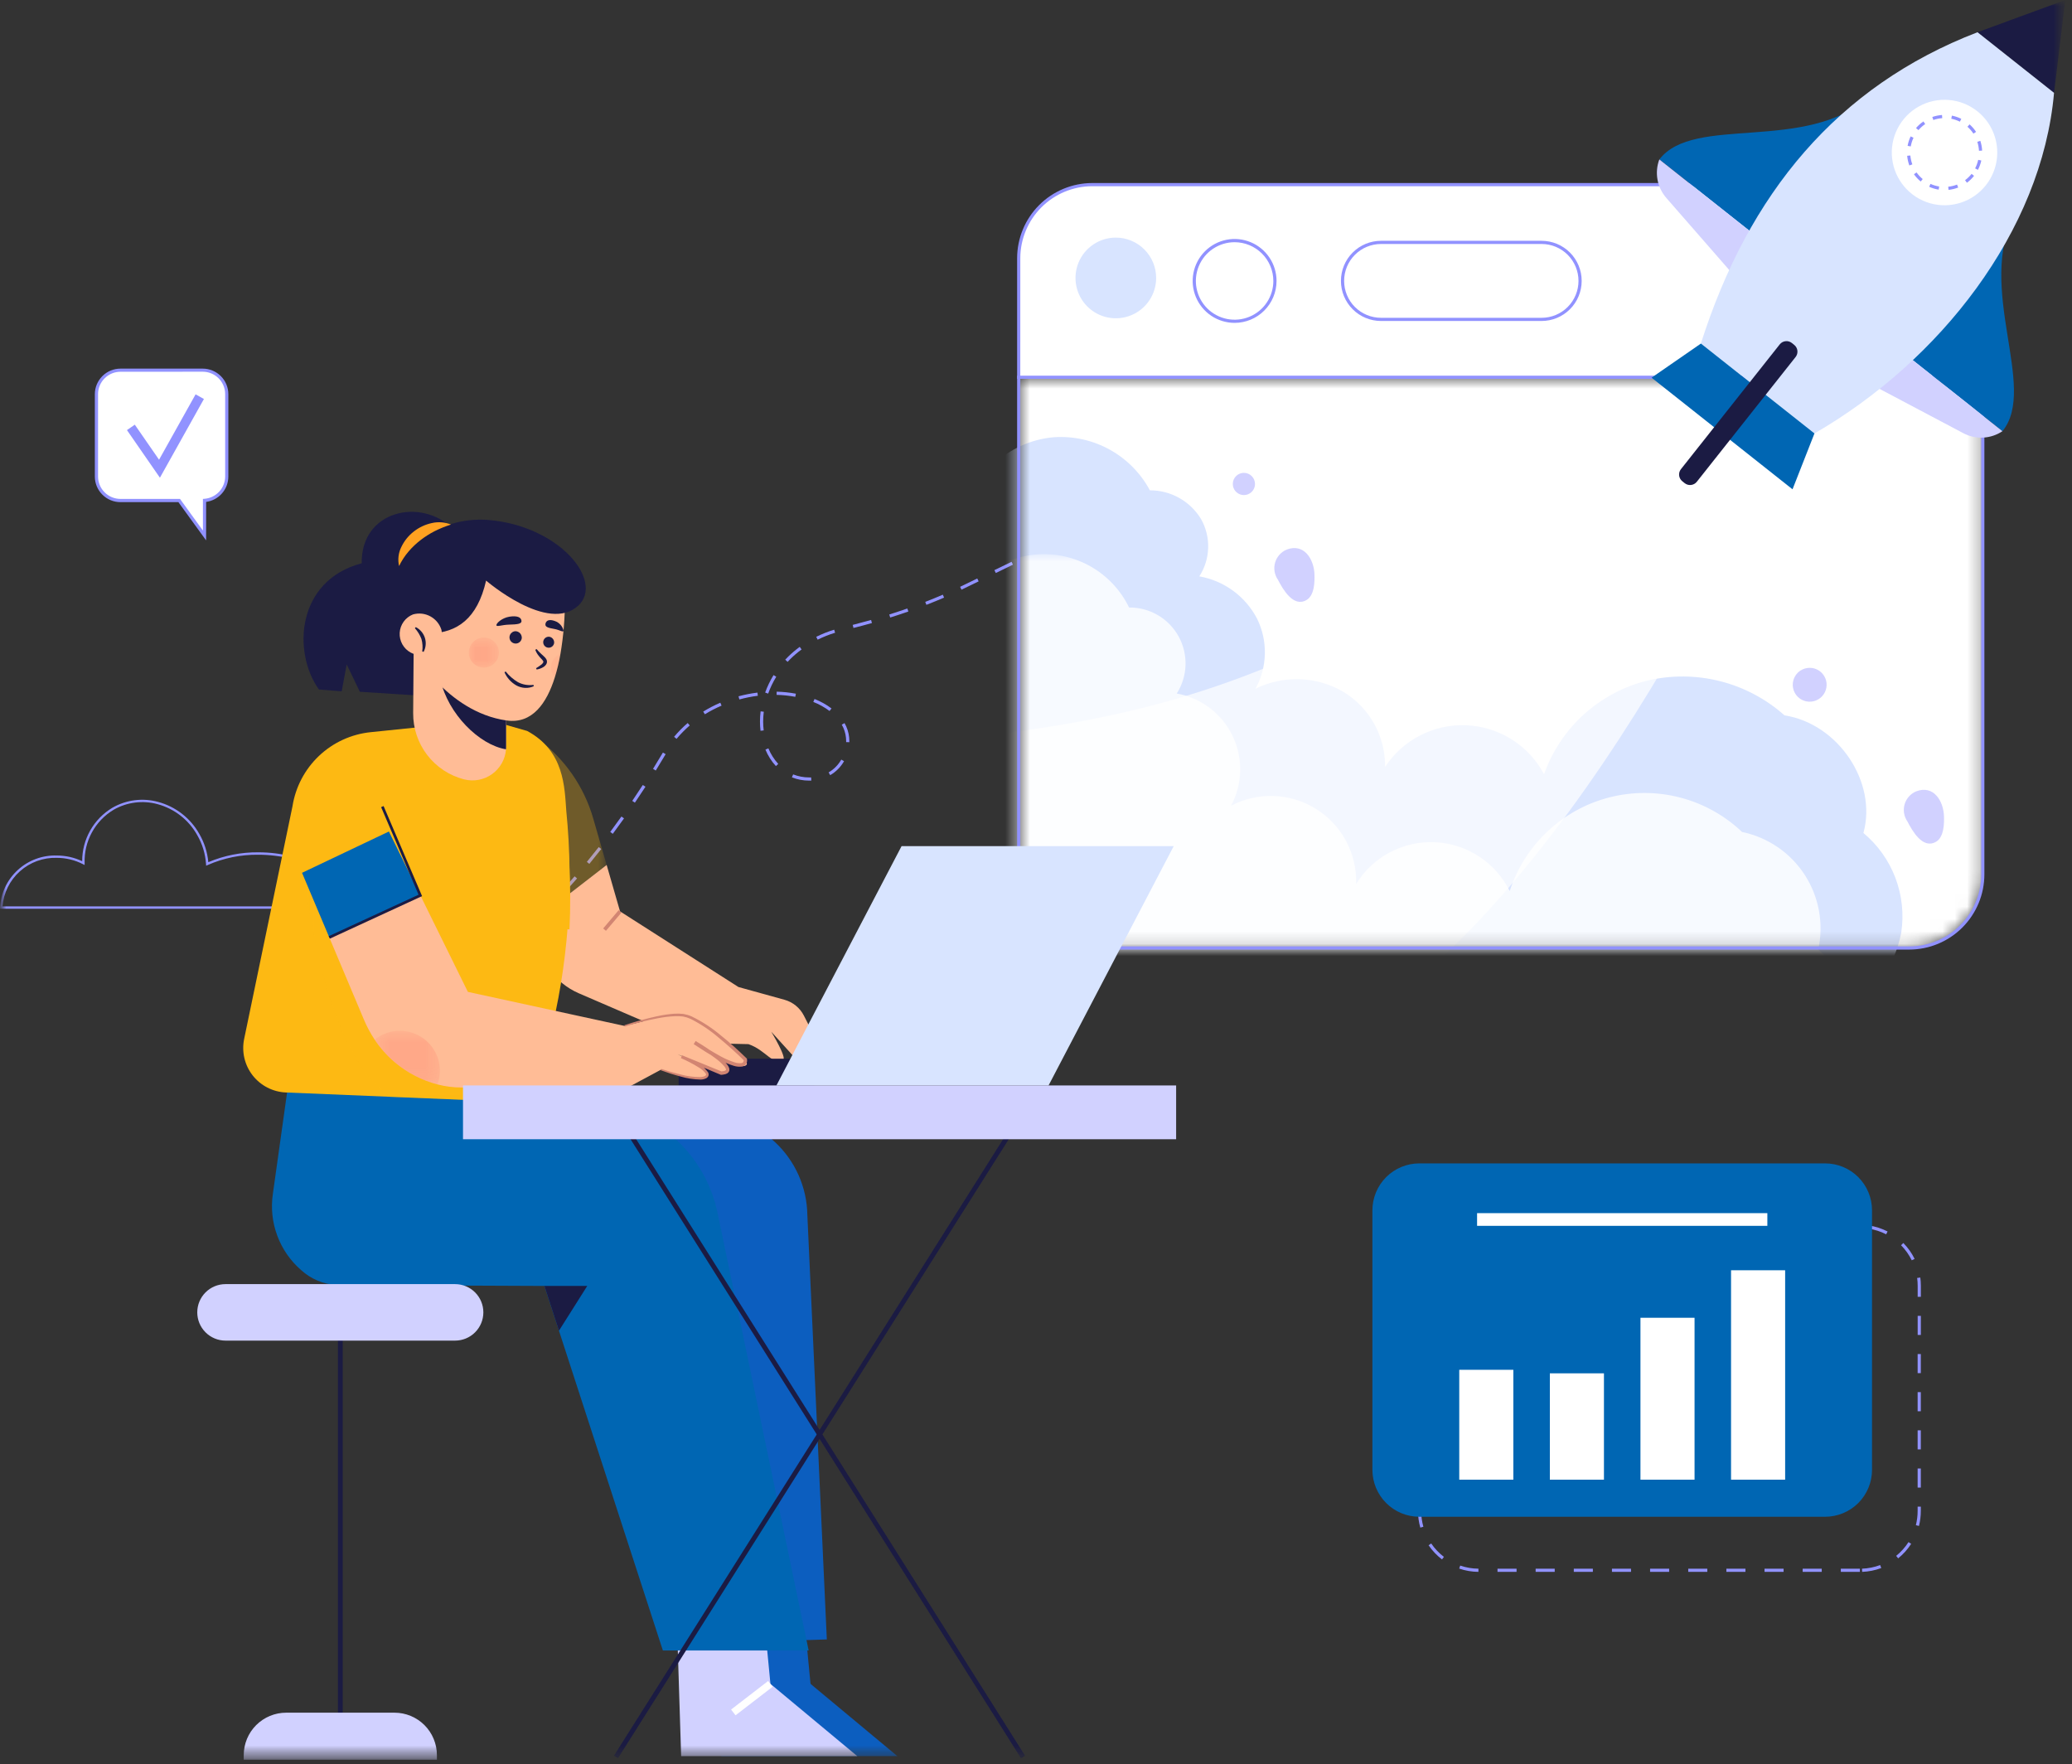 <svg width="168" height="143" viewBox="0 0 168 143" fill="none" xmlns="http://www.w3.org/2000/svg">
<rect x="0" y="0" width="168" height="143" fill="#333333" stroke="none"/>
<g clip-path="url(#clip0_1086_617)">
<mask id="mask0_1086_617" style="mask-type:luminance" maskUnits="userSpaceOnUse" x="0" y="0" width="168" height="143">
<path d="M167.456 0H0V142.663H167.456V0Z" fill="white"/>
</mask>
<g mask="url(#mask0_1086_617)">
<mask id="mask1_1086_617" style="mask-type:luminance" maskUnits="userSpaceOnUse" x="0" y="0" width="168" height="143">
<path d="M167.455 0H0V142.663H167.455V0Z" fill="white"/>
</mask>
<g mask="url(#mask1_1086_617)">
<path d="M41.376 76.751L41.198 76.565L42.317 75.498L42.495 75.684L41.376 76.751ZM43.61 74.61L43.429 74.426C43.792 74.068 44.157 73.699 44.513 73.326L44.699 73.505C44.342 73.877 43.975 74.248 43.61 74.605M45.757 72.37L45.566 72.196C45.908 71.821 46.252 71.432 46.589 71.041L46.789 71.21C46.45 71.602 46.104 71.992 45.761 72.369M47.783 70.033L47.583 69.869C47.905 69.477 48.229 69.069 48.547 68.669L48.747 68.828C48.428 69.237 48.102 69.644 47.779 70.038M49.686 67.596L49.479 67.442C49.779 67.036 50.087 66.615 50.386 66.194L50.596 66.343C50.296 66.767 49.989 67.188 49.685 67.596M51.479 65.07L51.265 64.925C51.554 64.499 51.838 64.07 52.118 63.638L52.334 63.778C52.054 64.211 51.768 64.641 51.478 65.069M65.598 63.282C65.123 63.282 64.651 63.192 64.209 63.017L64.309 62.778C64.721 62.94 65.16 63.024 65.602 63.024C65.666 63.018 65.713 63.024 65.769 63.024L65.782 63.281C65.722 63.281 65.651 63.281 65.602 63.281M67.313 62.84L67.184 62.617C67.613 62.368 67.968 62.01 68.212 61.579L68.436 61.707C68.169 62.177 67.781 62.568 67.313 62.84ZM53.169 62.463L52.95 62.327C53.222 61.889 53.488 61.45 53.75 61.007L53.971 61.139C53.705 61.583 53.438 62.024 53.171 62.463M62.911 62.104C62.552 61.712 62.265 61.259 62.063 60.767L62.301 60.667C62.492 61.131 62.763 61.558 63.101 61.928L62.911 62.104ZM68.866 60.166L68.608 60.161V60.092C68.61 59.715 68.532 59.342 68.38 58.998C68.342 58.912 68.299 58.828 68.252 58.747L68.476 58.62C68.526 58.709 68.573 58.799 68.615 58.892C68.782 59.27 68.867 59.679 68.865 60.092L68.866 60.166ZM54.856 59.896L54.656 59.73C54.992 59.329 55.36 58.956 55.756 58.614L55.925 58.809C55.541 59.142 55.183 59.505 54.856 59.895M61.664 59.24C61.635 58.992 61.62 58.743 61.62 58.494C61.62 58.217 61.638 57.94 61.672 57.666L61.928 57.698C61.895 57.963 61.877 58.23 61.877 58.498C61.877 58.737 61.892 58.975 61.92 59.213L61.664 59.24ZM57.154 57.907L57.018 57.688C57.462 57.413 57.926 57.172 58.406 56.966L58.506 57.203C58.038 57.403 57.586 57.636 57.152 57.903M67.261 57.637C66.857 57.335 66.414 57.088 65.944 56.904L66.044 56.665C66.535 56.858 66.999 57.116 67.421 57.432L67.261 57.637ZM59.948 56.696L59.88 56.447C60.384 56.311 60.897 56.211 61.414 56.147L61.446 56.403C60.94 56.467 60.439 56.568 59.946 56.703M64.483 56.489C63.983 56.395 63.477 56.342 62.968 56.33L62.974 56.072C63.497 56.084 64.018 56.139 64.531 56.236L64.483 56.489ZM62.283 56.229L62.04 56.142C62.218 55.648 62.446 55.174 62.72 54.727L62.94 54.862C62.675 55.294 62.455 55.753 62.282 56.23M63.857 53.653L63.668 53.478C63.744 53.397 63.821 53.318 63.899 53.24C64.194 52.95 64.509 52.683 64.842 52.44L64.994 52.648C64.671 52.884 64.365 53.144 64.08 53.426C64.004 53.501 63.93 53.578 63.857 53.656M66.296 51.856L66.181 51.625C66.65 51.393 67.136 51.2 67.636 51.047L67.711 51.293C67.225 51.442 66.752 51.63 66.296 51.856ZM69.202 50.909L69.138 50.659C69.638 50.53 70.143 50.395 70.628 50.259L70.698 50.507C70.211 50.645 69.708 50.781 69.198 50.907M72.179 50.06L72.102 49.814C72.602 49.658 73.092 49.494 73.566 49.329L73.651 49.572C73.174 49.739 72.679 49.903 72.179 50.06ZM75.113 49.033L75.02 48.793C75.503 48.606 75.982 48.409 76.446 48.209L76.546 48.446C76.079 48.646 75.596 48.846 75.111 49.033M77.959 47.803L77.847 47.571L79.237 46.896L79.35 47.128L77.959 47.803ZM80.741 46.451L80.628 46.219L82.019 45.543L82.132 45.775L80.741 46.451ZM83.522 45.099L83.409 44.867L84.8 44.191L84.913 44.423L83.522 45.099ZM86.303 43.747L86.19 43.515L87.581 42.839L87.694 43.071L86.303 43.747ZM89.084 42.395L88.971 42.163L90.362 41.487L90.475 41.719L89.084 42.395Z" fill="#9192FF"/>
<path d="M27.948 73.671H0V73.571C0.065 72.407 0.583 71.314 1.442 70.527C2.302 69.739 3.435 69.318 4.6 69.354C5.313 69.353 6.017 69.51 6.663 69.813C6.661 68.941 6.886 68.083 7.315 67.324C7.744 66.565 8.363 65.931 9.111 65.483C9.67 65.161 10.286 64.954 10.926 64.873C11.565 64.793 12.214 64.84 12.835 65.012C13.533 65.201 14.187 65.527 14.758 65.972C15.329 66.416 15.806 66.97 16.16 67.601C16.567 68.303 16.816 69.086 16.891 69.894C18.172 69.353 19.551 69.081 20.942 69.094C24.814 69.094 27.964 71.045 27.964 73.443C27.965 73.49 27.963 73.536 27.958 73.583L27.948 73.671ZM0.2 73.478H27.77V73.446C27.77 71.154 24.707 69.29 20.942 69.29C19.532 69.273 18.134 69.557 16.842 70.124L16.715 70.182L16.706 70.042C16.65 69.215 16.405 68.411 15.989 67.694C15.648 67.086 15.19 66.552 14.64 66.122C14.091 65.693 13.461 65.377 12.789 65.194C12.193 65.028 11.569 64.983 10.955 65.061C10.341 65.138 9.749 65.337 9.212 65.646C8.471 66.091 7.863 66.725 7.449 67.484C7.036 68.243 6.833 69.099 6.861 69.963V70.124L6.717 70.05C6.062 69.716 5.337 69.542 4.601 69.543C3.503 69.51 2.434 69.899 1.615 70.632C0.796 71.364 0.289 72.383 0.2 73.478Z" fill="#9192FF"/>
</g>
<mask id="mask2_1086_617" style="mask-type:luminance" maskUnits="userSpaceOnUse" x="82" y="30" width="79" height="47">
<path d="M82.598 30.583V70.883C82.598 72.465 83.226 73.982 84.344 75.1C85.463 76.219 86.98 76.847 88.562 76.847H154.804C156.385 76.847 157.902 76.219 159.021 75.1C160.139 73.982 160.768 72.465 160.768 70.883V30.583H82.598Z" fill="white"/>
</mask>
<g mask="url(#mask2_1086_617)">
<path d="M82.598 70.887C82.598 72.469 83.226 73.986 84.344 75.104C85.463 76.223 86.98 76.851 88.562 76.851H154.804C156.385 76.851 157.902 76.223 159.021 75.104C160.139 73.986 160.768 72.469 160.768 70.887V30.587H82.598V70.887Z" fill="white"/>
<path d="M78.507 40.86C79.016 39.378 79.945 38.077 81.182 37.115C82.418 36.153 83.908 35.572 85.47 35.443C87.041 35.34 88.608 35.691 89.985 36.454C91.362 37.218 92.49 38.362 93.234 39.749C94.069 39.746 94.891 39.96 95.618 40.37C96.346 40.779 96.956 41.371 97.387 42.086C97.787 42.799 97.985 43.608 97.959 44.425C97.934 45.242 97.686 46.037 97.242 46.724C98.234 46.898 99.172 47.299 99.984 47.894C100.797 48.489 101.461 49.264 101.926 50.157C102.362 51.043 102.578 52.022 102.556 53.009C102.534 53.997 102.275 54.965 101.8 55.831C102.917 55.281 104.154 55.016 105.399 55.061C106.644 55.106 107.858 55.459 108.933 56.089C109.975 56.722 110.834 57.617 111.425 58.684C112.017 59.751 112.319 60.953 112.304 62.173C113.018 61.084 114.003 60.2 115.163 59.608C116.322 59.016 117.616 58.735 118.916 58.795C120.217 58.854 121.479 59.251 122.58 59.946C123.681 60.641 124.582 61.611 125.194 62.76C125.854 60.901 126.964 59.235 128.425 57.911C129.887 56.587 131.654 55.646 133.569 55.173C135.512 54.715 137.537 54.731 139.473 55.222C141.408 55.713 143.197 56.662 144.688 57.991C149.048 58.673 152.226 63.407 151.088 67.528C152.25 68.496 153.143 69.748 153.68 71.162C154.217 72.576 154.381 74.105 154.155 75.601C153.877 77.098 153.223 78.5 152.256 79.675C151.288 80.851 150.038 81.762 148.623 82.323L73.606 82.274L67.215 53.655L78.507 40.86Z" fill="#D8E4FF"/>
<g opacity="0.8">
<mask id="mask3_1086_617" style="mask-type:luminance" maskUnits="userSpaceOnUse" x="66" y="44" width="85" height="48">
<path d="M150.486 44.922H66.397V91.785H150.486V44.922Z" fill="white"/>
</mask>
<g mask="url(#mask3_1086_617)">
<path d="M77.317 50.37C77.762 48.894 78.644 47.586 79.844 46.619C81.046 45.651 82.511 45.069 84.048 44.947C85.586 44.826 87.124 45.172 88.462 45.939C89.8 46.706 90.875 47.86 91.546 49.248C92.363 49.24 93.167 49.452 93.873 49.863C94.579 50.274 95.161 50.868 95.557 51.582C95.953 52.296 96.149 53.104 96.124 53.921C96.098 54.737 95.853 55.532 95.413 56.22C96.385 56.393 97.301 56.794 98.087 57.39C98.873 57.985 99.507 58.759 99.936 59.647C100.366 60.535 100.578 61.512 100.557 62.498C100.536 63.484 100.281 64.451 99.814 65.32C100.884 64.756 102.084 64.482 103.293 64.527C104.502 64.571 105.679 64.932 106.705 65.573C107.732 66.213 108.572 67.112 109.143 68.179C109.714 69.246 109.994 70.445 109.958 71.654C110.625 70.571 111.57 69.687 112.695 69.093C113.82 68.499 115.083 68.216 116.354 68.275C117.625 68.334 118.856 68.732 119.921 69.427C120.986 70.123 121.846 71.091 122.411 72.231C123.008 70.384 124.064 68.718 125.481 67.39C126.897 66.062 128.627 65.115 130.508 64.637C132.39 64.159 134.362 64.166 136.24 64.657C138.119 65.148 139.842 66.108 141.249 67.446C142.283 67.66 143.265 68.077 144.137 68.674C145.01 69.27 145.755 70.034 146.329 70.921C146.904 71.808 147.297 72.8 147.485 73.84C147.673 74.879 147.653 75.946 147.425 76.978C148.569 77.957 149.443 79.213 149.961 80.627C150.479 82.041 150.625 83.564 150.385 85.05C150.144 86.536 149.526 87.936 148.589 89.114C147.651 90.292 146.427 91.21 145.033 91.778L72.555 91.789L66.397 63.17L77.317 50.37Z" fill="white"/>
</g>
</g>
<g opacity="0.7">
<mask id="mask4_1086_617" style="mask-type:luminance" maskUnits="userSpaceOnUse" x="77" y="31" width="66" height="57">
<path d="M142.91 31.873H77.144V87.341H142.91V31.873Z" fill="white"/>
</mask>
<g mask="url(#mask4_1086_617)">
<path d="M134.937 31.873C113.225 52.291 97.829 57.796 78.437 59.765L77.148 80.383L97.508 87.342C115.291 86.827 132.366 61.083 142.913 38.998L134.937 31.873Z" fill="white"/>
</g>
</g>
<path d="M137.995 32.139C134.465 36.315 129.141 40.31 122.862 45.705L131.429 42.213C130.377 44.014 129.23 45.757 127.991 47.435C130.219 46.378 132.303 45.041 134.191 43.455C134.191 44.939 132.403 47.42 131.624 48.776C136.194 44.865 140.351 40.09 141.694 35.896L137.995 32.139Z" fill="white"/>
<g opacity="0.4">
<mask id="mask5_1086_617" style="mask-type:luminance" maskUnits="userSpaceOnUse" x="130" y="32" width="12" height="12">
<path d="M141.104 32.35H130.09V43.298H141.104V32.35Z" fill="white"/>
</mask>
<g mask="url(#mask5_1086_617)">
<path d="M138.997 32.349C136.909 35.117 133.784 37.785 130.09 41.379L135.09 39.007C134.463 40.157 133.552 41.766 133.044 42.458C134.366 41.73 135.588 40.833 136.68 39.791C136.664 40.761 135.603 42.403 135.138 43.298C137.826 40.693 140.283 37.527 141.104 34.77L138.997 32.349Z" fill="white"/>
</g>
</g>
<path d="M106.576 46.535C106.604 47.181 106.576 48.27 105.931 48.643C104.854 49.266 104.008 47.753 103.613 46.992C103.474 46.792 103.382 46.563 103.343 46.322C103.304 46.082 103.32 45.836 103.388 45.602C103.457 45.368 103.577 45.152 103.739 44.971C103.902 44.789 104.103 44.646 104.328 44.552C105.736 44.017 106.528 45.33 106.577 46.534" fill="#D1D1FF"/>
<path d="M157.618 66.133C157.646 66.778 157.618 67.868 156.972 68.241C155.895 68.864 155.049 67.351 154.654 66.59C154.515 66.389 154.423 66.16 154.384 65.92C154.345 65.679 154.361 65.433 154.429 65.199C154.498 64.965 154.618 64.75 154.78 64.568C154.943 64.387 155.144 64.244 155.369 64.15C156.777 63.615 157.569 64.929 157.618 66.133Z" fill="#D1D1FF"/>
<path d="M101.757 39.233C101.757 39.411 101.704 39.585 101.605 39.733C101.506 39.881 101.366 39.996 101.201 40.065C101.037 40.133 100.856 40.15 100.681 40.116C100.507 40.081 100.347 39.995 100.221 39.869C100.095 39.743 100.009 39.583 99.974 39.409C99.94 39.234 99.957 39.053 100.026 38.889C100.094 38.724 100.209 38.584 100.357 38.485C100.505 38.386 100.679 38.333 100.857 38.333C101.096 38.333 101.325 38.428 101.493 38.597C101.662 38.765 101.757 38.994 101.757 39.233Z" fill="#D1D1FF"/>
<path d="M148.104 55.512C148.104 55.783 148.023 56.049 147.872 56.274C147.721 56.5 147.507 56.676 147.256 56.78C147.005 56.884 146.729 56.911 146.463 56.858C146.197 56.806 145.952 56.675 145.76 56.483C145.568 56.291 145.437 56.046 145.384 55.78C145.331 55.514 145.358 55.238 145.462 54.987C145.565 54.736 145.741 54.522 145.967 54.37C146.193 54.22 146.458 54.139 146.729 54.139C147.094 54.139 147.443 54.283 147.701 54.541C147.958 54.798 148.103 55.147 148.104 55.512Z" fill="#D1D1FF"/>
</g>
<mask id="mask6_1086_617" style="mask-type:luminance" maskUnits="userSpaceOnUse" x="0" y="0" width="168" height="143">
<path d="M167.455 0H0V142.663H167.455V0Z" fill="white"/>
</mask>
<g mask="url(#mask6_1086_617)">
<path d="M154.805 76.979H88.563C86.947 76.977 85.399 76.335 84.256 75.192C83.114 74.05 82.472 72.501 82.47 70.886V30.454H160.896V70.886C160.894 72.501 160.251 74.05 159.109 75.192C157.967 76.335 156.418 76.977 154.803 76.979M82.728 30.712V70.887C82.73 72.434 83.345 73.917 84.439 75.011C85.533 76.105 87.016 76.72 88.563 76.722H154.805C156.352 76.72 157.835 76.105 158.929 75.011C160.023 73.917 160.638 72.434 160.64 70.887V30.712H82.728Z" fill="#9192FF"/>
<path d="M154.805 14.973H88.563C86.981 14.973 85.464 15.601 84.346 16.72C83.227 17.838 82.599 19.355 82.599 20.937V30.588H160.769V20.937C160.769 19.355 160.14 17.838 159.022 16.72C157.903 15.601 156.386 14.973 154.805 14.973Z" fill="white"/>
<path d="M160.896 30.711H82.47V20.931C82.472 19.316 83.114 17.767 84.256 16.625C85.399 15.482 86.947 14.84 88.563 14.838H154.805C156.42 14.84 157.969 15.482 159.111 16.625C160.253 17.767 160.896 19.316 160.898 20.931L160.896 30.711ZM82.726 30.453H160.638V20.931C160.636 19.384 160.021 17.901 158.927 16.807C157.833 15.713 156.35 15.098 154.803 15.096H88.563C87.016 15.098 85.533 15.713 84.439 16.807C83.345 17.901 82.73 19.384 82.728 20.931L82.726 30.453Z" fill="#9192FF"/>
<path d="M93.742 22.532C93.742 23.179 93.55 23.811 93.191 24.349C92.832 24.887 92.321 25.306 91.724 25.553C91.126 25.801 90.469 25.866 89.834 25.739C89.2 25.613 88.617 25.302 88.16 24.844C87.703 24.387 87.391 23.805 87.265 23.17C87.139 22.536 87.204 21.878 87.451 21.281C87.699 20.683 88.118 20.173 88.655 19.813C89.193 19.454 89.825 19.262 90.472 19.262C91.339 19.262 92.171 19.607 92.784 20.22C93.398 20.833 93.742 21.665 93.742 22.532Z" fill="#D8E4FF"/>
<path d="M103.372 22.776C103.372 23.423 103.18 24.055 102.821 24.593C102.462 25.13 101.951 25.549 101.353 25.797C100.756 26.044 100.098 26.109 99.464 25.983C98.83 25.857 98.247 25.545 97.79 25.088C97.332 24.631 97.021 24.048 96.895 23.414C96.769 22.779 96.834 22.122 97.081 21.524C97.329 20.927 97.748 20.416 98.285 20.057C98.823 19.698 99.455 19.506 100.102 19.506C100.531 19.506 100.957 19.59 101.353 19.755C101.75 19.919 102.111 20.16 102.414 20.464C102.718 20.767 102.959 21.128 103.123 21.524C103.287 21.921 103.372 22.346 103.372 22.776Z" fill="white"/>
<path d="M100.103 26.174C99.431 26.174 98.773 25.975 98.214 25.601C97.655 25.227 97.219 24.696 96.962 24.075C96.705 23.454 96.637 22.77 96.769 22.111C96.9 21.451 97.223 20.845 97.699 20.37C98.174 19.894 98.78 19.57 99.44 19.439C100.099 19.308 100.783 19.375 101.404 19.633C102.026 19.89 102.557 20.326 102.93 20.885C103.304 21.444 103.503 22.102 103.503 22.774C103.503 23.676 103.145 24.541 102.507 25.178C101.87 25.816 101.005 26.174 100.103 26.174ZM100.103 19.635C99.482 19.635 98.875 19.819 98.358 20.164C97.841 20.509 97.439 21 97.201 21.574C96.963 22.148 96.901 22.779 97.022 23.389C97.144 23.998 97.443 24.558 97.882 24.997C98.321 25.436 98.881 25.735 99.49 25.857C100.1 25.978 100.731 25.916 101.305 25.678C101.879 25.44 102.37 25.038 102.715 24.521C103.06 24.005 103.244 23.397 103.244 22.776C103.243 21.943 102.912 21.145 102.323 20.556C101.734 19.967 100.936 19.636 100.103 19.635Z" fill="#9192FF"/>
<path d="M124.992 25.899H111.974C111.564 25.899 111.158 25.819 110.779 25.662C110.401 25.505 110.056 25.275 109.767 24.985C109.477 24.695 109.247 24.351 109.09 23.973C108.933 23.594 108.853 23.188 108.853 22.778C108.853 21.951 109.181 21.157 109.767 20.571C110.352 19.986 111.146 19.657 111.974 19.657H124.992C125.82 19.657 126.614 19.986 127.199 20.571C127.785 21.157 128.114 21.951 128.114 22.778C128.114 23.188 128.033 23.594 127.876 23.973C127.719 24.351 127.489 24.695 127.199 24.985C126.91 25.275 126.566 25.505 126.187 25.662C125.808 25.819 125.402 25.899 124.992 25.899Z" fill="white"/>
<path d="M124.993 26.021H111.975C111.113 26.021 110.286 25.679 109.677 25.069C109.067 24.46 108.725 23.633 108.725 22.771C108.725 21.909 109.067 21.082 109.677 20.473C110.286 19.863 111.113 19.521 111.975 19.521H124.994C125.855 19.521 126.682 19.863 127.292 20.473C127.901 21.082 128.244 21.909 128.244 22.771C128.244 23.633 127.901 24.46 127.292 25.069C126.682 25.679 125.855 26.021 124.993 26.021ZM111.975 19.779C111.181 19.779 110.42 20.094 109.859 20.655C109.298 21.216 108.983 21.977 108.983 22.771C108.983 23.564 109.298 24.326 109.859 24.887C110.42 25.448 111.181 25.763 111.975 25.763H124.994C125.787 25.763 126.548 25.448 127.109 24.887C127.67 24.326 127.986 23.564 127.986 22.771C127.986 21.977 127.67 21.216 127.109 20.655C126.548 20.094 125.787 19.779 124.994 19.779H111.975Z" fill="#9192FF"/>
<path d="M151.567 7.855C146.347 12.425 137.343 9.275 134.545 12.924L142.54 19.255L151.567 7.855Z" fill="#0066B3"/>
<path d="M134.54 12.924C134.344 13.446 134.293 14.012 134.392 14.561C134.492 15.111 134.738 15.622 135.105 16.043L140.77 22.532L142.535 19.254L134.54 12.924Z" fill="#D1D1FF"/>
<path d="M163.393 17.224C160.142 23.353 165.271 31.395 162.361 34.955L154.366 28.624L163.393 17.224Z" fill="#0066B3"/>
<path d="M162.361 34.955C161.897 35.266 161.358 35.445 160.801 35.474C160.243 35.504 159.688 35.381 159.195 35.12L151.58 31.093L154.366 28.624L162.361 34.955Z" fill="#D1D1FF"/>
<path d="M167.457 0L160.339 2.613L166.545 7.527L167.457 0Z" fill="#1B1B43"/>
<path d="M166.544 7.527C165.55 18.79 157.228 29.299 147.12 35.137L137.909 27.851C141.774 15.691 148.972 6.99 160.338 2.613L166.544 7.527Z" fill="#D8E4FF"/>
<path d="M137.912 27.851L133.912 30.617L145.34 39.666L147.118 35.136L137.912 27.851Z" fill="#0066B3"/>
<path d="M161.016 15.017C160.492 15.68 159.782 16.173 158.978 16.432C158.173 16.692 157.309 16.708 156.496 16.477C155.683 16.246 154.956 15.779 154.408 15.135C153.86 14.491 153.515 13.699 153.417 12.859C153.32 12.02 153.473 11.169 153.858 10.417C154.243 9.664 154.843 9.043 155.581 8.631C156.32 8.219 157.164 8.035 158.007 8.103C158.849 8.171 159.653 8.487 160.316 9.012C161.205 9.715 161.779 10.743 161.91 11.869C162.041 12.995 161.72 14.128 161.016 15.017Z" fill="white"/>
<path d="M157.99 15.393L157.963 15.137C158.208 15.111 158.449 15.052 158.679 14.963L158.772 15.203C158.521 15.3 158.258 15.364 157.99 15.393ZM157.19 15.373C156.924 15.331 156.664 15.253 156.419 15.142L156.525 14.907C156.749 15.008 156.986 15.079 157.23 15.118L157.19 15.373ZM159.482 14.815L159.329 14.608C159.527 14.461 159.705 14.288 159.858 14.095L160.058 14.255C159.891 14.466 159.696 14.655 159.48 14.815M155.734 14.715C155.526 14.544 155.341 14.345 155.185 14.126L155.395 13.977C155.537 14.178 155.705 14.359 155.895 14.516L155.734 14.715ZM160.373 13.769L160.145 13.65C160.259 13.431 160.343 13.198 160.396 12.957L160.648 13.012C160.59 13.275 160.497 13.53 160.373 13.769ZM154.811 13.414C154.718 13.161 154.659 12.896 154.636 12.628L154.893 12.605C154.915 12.851 154.969 13.092 155.054 13.324L154.811 13.414ZM160.457 12.222C160.444 11.975 160.399 11.732 160.323 11.497L160.568 11.417C160.651 11.673 160.7 11.939 160.714 12.208L160.457 12.222ZM154.925 11.869L154.671 11.824C154.718 11.558 154.801 11.3 154.917 11.057L155.15 11.168C155.044 11.39 154.969 11.626 154.926 11.868M160.006 10.832C159.87 10.626 159.708 10.438 159.524 10.275L159.695 10.082C159.897 10.261 160.074 10.465 160.222 10.691L160.006 10.832ZM155.552 10.549L155.352 10.382C155.527 10.177 155.729 9.996 155.952 9.844L156.098 10.057C155.894 10.196 155.71 10.362 155.55 10.55M158.912 9.864C158.69 9.754 158.455 9.674 158.212 9.626L158.262 9.373C158.526 9.425 158.782 9.513 159.024 9.633L158.912 9.864ZM156.757 9.727L156.673 9.483C156.927 9.395 157.192 9.341 157.461 9.322L157.479 9.579C157.233 9.596 156.99 9.646 156.757 9.727Z" fill="#9192FF"/>
<path d="M136.602 39.173L136.402 39.012C136.259 38.897 136.167 38.73 136.146 38.548C136.125 38.366 136.176 38.183 136.289 38.038L144.306 27.914C144.421 27.771 144.588 27.68 144.77 27.659C144.952 27.637 145.135 27.689 145.28 27.801L145.48 27.962C145.622 28.077 145.714 28.244 145.735 28.426C145.757 28.608 145.705 28.791 145.593 28.936L137.576 39.06C137.461 39.203 137.294 39.294 137.112 39.316C136.93 39.337 136.747 39.285 136.602 39.173Z" fill="#1B1B43"/>
<path d="M150.802 127.426H149.256V127.168H150.802V127.426ZM147.709 127.426H146.163V127.168H147.709V127.426ZM144.616 127.426H143.07V127.168H144.616V127.426ZM141.523 127.426H139.977V127.168H141.523V127.426ZM138.43 127.426H136.884V127.168H138.43V127.426ZM135.337 127.426H133.791V127.168H135.337V127.426ZM132.244 127.426H130.698V127.168H132.244V127.426ZM129.151 127.426H127.605V127.168H129.151V127.426ZM126.058 127.426H124.512V127.168H126.058V127.426ZM122.965 127.426H121.419V127.168H122.965V127.426ZM119.871 127.426C119.34 127.422 118.814 127.332 118.313 127.16L118.396 126.916C118.871 127.079 119.37 127.164 119.873 127.168L119.871 127.426ZM150.985 127.426L150.975 127.168C151.477 127.15 151.973 127.05 152.444 126.874L152.535 127.115C152.038 127.301 151.515 127.407 150.985 127.426ZM116.919 126.416C116.497 126.094 116.13 125.707 115.831 125.269L116.044 125.124C116.327 125.539 116.675 125.906 117.075 126.211L116.919 126.416ZM153.906 126.329L153.744 126.129C154.135 125.813 154.472 125.436 154.744 125.013L154.961 125.152C154.674 125.598 154.318 125.996 153.906 126.329ZM115.161 123.838C115.036 123.398 114.972 122.943 114.973 122.485V122.274H115.231V122.485C115.231 122.919 115.29 123.351 115.409 123.768L115.161 123.838ZM155.591 123.703L155.341 123.64C155.436 123.263 155.484 122.875 155.484 122.486V122.138H155.742V122.486C155.742 122.897 155.691 123.305 155.591 123.703ZM115.231 120.729H114.973V119.183H115.231V120.729ZM155.742 120.592H155.484V119.046H155.742V120.592ZM115.231 117.636H114.973V116.087H115.231V117.636ZM155.742 117.499H155.484V115.953H155.742V117.499ZM115.231 114.543H114.973V112.997H115.231V114.543ZM155.742 114.406H155.484V112.857H155.742V114.406ZM115.231 111.45H114.973V109.904H115.231V111.45ZM155.742 111.313H155.484V109.767H155.742V111.313ZM115.234 108.357H114.976V106.811H115.234V108.357ZM155.745 108.22H155.487V106.674H155.745V108.22ZM115.234 105.264H114.976V104.234C114.976 104.057 114.985 103.881 115.004 103.705L115.26 103.732C115.242 103.898 115.234 104.065 115.234 104.232V105.264ZM155.745 105.127H155.487V104.234C155.487 104.022 155.473 103.81 155.445 103.6L155.7 103.566C155.73 103.787 155.745 104.011 155.745 104.234V105.127ZM115.656 102.287L115.421 102.18C115.642 101.698 115.938 101.254 116.3 100.866L116.489 101.042C116.146 101.41 115.865 101.83 115.656 102.287ZM155.008 102.168C154.785 101.717 154.492 101.305 154.14 100.947L154.324 100.766C154.696 101.144 155.005 101.578 155.239 102.054L155.008 102.168ZM117.671 100.122L117.547 99.896C118.012 99.641 118.515 99.463 119.037 99.369L119.083 99.623C118.588 99.712 118.111 99.88 117.671 100.122ZM152.933 100.061C152.485 99.832 152.004 99.677 151.507 99.602L151.545 99.347C152.067 99.427 152.574 99.59 153.045 99.831L152.933 100.061ZM149.983 99.55H148.437V99.292H149.983V99.55ZM146.89 99.55H145.344V99.292H146.89V99.55ZM143.797 99.55H142.251V99.292H143.797V99.55ZM140.704 99.55H139.158V99.292H140.704V99.55ZM137.611 99.55H136.065V99.292H137.611V99.55ZM134.518 99.55H132.972V99.292H134.518V99.55ZM131.425 99.55H129.884V99.292H131.43L131.425 99.55ZM128.332 99.55H126.784V99.292H128.33L128.332 99.55ZM125.239 99.55H123.693V99.292H125.239V99.55ZM122.146 99.55H120.6V99.292H122.146V99.55Z" fill="#9192FF"/>
<path d="M147.981 122.959H115.081C114.072 122.959 113.104 122.558 112.391 121.845C111.677 121.131 111.276 120.163 111.276 119.154V98.117C111.276 97.108 111.677 96.14 112.391 95.427C113.104 94.713 114.072 94.312 115.081 94.312H147.981C148.99 94.312 149.958 94.713 150.672 95.427C151.385 96.14 151.786 97.108 151.786 98.117V119.154C151.786 120.163 151.385 121.131 150.672 121.845C149.958 122.558 148.99 122.959 147.981 122.959Z" fill="#0066B3"/>
<path d="M122.704 111.045H118.318V119.953H122.704V111.045Z" fill="white"/>
<path d="M130.05 111.331H125.664V119.953H130.05V111.331Z" fill="white"/>
<path d="M137.396 106.827H133.01V119.953H137.396V106.827Z" fill="white"/>
<path d="M144.741 102.976H140.355V119.953H144.741V102.976Z" fill="white"/>
<path d="M143.299 98.346H119.763V99.375H143.299V98.346Z" fill="white"/>
<g opacity="0.3">
<mask id="mask7_1086_617" style="mask-type:luminance" maskUnits="userSpaceOnUse" x="42" y="59" width="8" height="16">
<path d="M49.187 59.256H42.737V74.538H49.187V59.256Z" fill="white"/>
</mask>
<g mask="url(#mask7_1086_617)">
<path d="M48.098 66.346C47.352 63.76 45.774 61.493 43.607 59.897L42.737 59.256L43.476 74.538L49.187 70.12L48.098 66.346Z" fill="#FDB913"/>
</g>
</g>
<path d="M66.449 84.817L65.18 82.332C65.021 82.021 64.799 81.746 64.528 81.525C64.257 81.304 63.943 81.141 63.607 81.048L59.874 80.014L50.274 73.882L49.188 70.118L43.477 74.536L43.529 75.609C43.579 76.664 43.925 77.684 44.526 78.552C45.127 79.421 45.959 80.103 46.929 80.522L56.254 84.545L60.686 84.645C62.114 85.137 62.607 86.369 63.493 85.926C63.823 85.761 62.533 83.636 62.533 83.636L64.675 86L66.449 84.817Z" fill="#FFBC96"/>
<path d="M50.16 73.788L48.905 75.266L49.131 75.458L50.386 73.98L50.16 73.788Z" fill="#D28572"/>
<path d="M49.748 91.008L56.735 90.391C57.846 90.325 58.958 90.485 60.005 90.861C61.052 91.237 62.012 91.821 62.828 92.578C63.643 93.334 64.297 94.249 64.749 95.265C65.202 96.281 65.444 97.379 65.461 98.491L67.04 132.903L57.402 133.203L49.748 91.008Z" fill="#0C5EBF"/>
<path d="M58.179 132.861L58.479 142.366H72.762L65.719 136.505L65.276 131.925L58.179 132.861Z" fill="#0C5EBF"/>
<path d="M65.533 136.272L62.528 138.587L62.889 139.055L65.894 136.74L65.533 136.272Z" fill="#0C5EBF"/>
<path d="M54.928 132.861L55.228 142.366H69.511L62.468 136.505L62.025 131.925L54.928 132.861Z" fill="#D1D1FF"/>
<path d="M62.283 136.272L59.278 138.587L59.639 139.055L62.644 136.74L62.283 136.272Z" fill="white"/>
<path d="M65.566 133.798H53.746L45.321 107.876L44.142 104.247L27.298 104.173C26.227 104.114 25.209 103.687 24.417 102.964C23.544 102.207 22.876 101.242 22.476 100.158C22.075 99.074 21.955 97.907 22.127 96.764L23.605 86.223L48.628 89.477C50.942 89.778 53.106 90.792 54.818 92.378C56.53 93.965 57.706 96.045 58.182 98.33L65.566 133.798Z" fill="#0066B3"/>
<path d="M47.614 104.247L45.321 107.876L44.142 104.247H47.614Z" fill="#1B1B43"/>
<path d="M44.52 84.311C44.399 84.799 44.272 85.286 44.142 85.777L43.255 89.397L31.583 88.912L23.183 88.563C22.659 88.542 22.146 88.406 21.68 88.167C21.214 87.927 20.806 87.589 20.483 87.175C20.161 86.762 19.933 86.284 19.814 85.773C19.696 85.263 19.69 84.732 19.797 84.219L23.715 65.363C23.96 63.803 24.715 62.368 25.861 61.281C27.007 60.194 28.48 59.517 30.051 59.355L39.64 58.368L42.74 59.255C45.769 60.88 45.772 63.826 45.917 65.755C46.539 71.974 46.067 78.254 44.522 84.31" fill="#FDB913"/>
<g opacity="0.3">
<mask id="mask8_1086_617" style="mask-type:luminance" maskUnits="userSpaceOnUse" x="24" y="70" width="21" height="20">
<path d="M44.143 70.757H24.49V89.398H44.143V70.757Z" fill="white"/>
</mask>
<g mask="url(#mask8_1086_617)">
<path d="M36.606 83.709C36.485 84.197 44.271 85.287 44.141 85.778L43.254 89.398L31.582 88.913C27.504 85.837 25.976 79.144 24.49 70.757L36.606 83.709Z" fill="#FDB913"/>
</g>
</g>
<path d="M34.286 63.824C34.79 64.375 35.379 64.842 36.03 65.207C36.674 65.572 37.381 65.81 38.114 65.907C38.837 66.027 39.578 65.918 40.235 65.595C40.555 65.423 40.827 65.173 41.026 64.869C41.225 64.565 41.345 64.216 41.374 63.853L41.489 63.861C41.486 64.255 41.385 64.641 41.195 64.986C40.997 65.334 40.709 65.622 40.361 65.82C39.661 66.191 38.859 66.323 38.076 66.197C37.307 66.089 36.567 65.824 35.904 65.419C35.244 65.023 34.665 64.505 34.196 63.894L34.286 63.824Z" fill="#FDB913"/>
<path d="M46.174 75.345L45.953 75.329C46.13 71.697 45.916 68.056 45.315 64.469L45.533 64.436C46.138 68.039 46.352 71.696 46.174 75.345Z" fill="#FDB913"/>
<path d="M66.008 85.827H55.025V87.994H66.008V85.827Z" fill="#1B1B43"/>
<path d="M85.019 87.994H62.954L73.1 68.594H95.165L85.019 87.994Z" fill="#D8E4FF"/>
<path d="M36.717 42.856C34.131 40.307 29.255 41.379 29.329 45.663C24.01 47.063 23.714 52.903 25.857 55.895L27.704 56.043L28.11 53.864L29.18 56.08L34.352 56.413L36.717 42.856Z" fill="#1B1B43"/>
<path d="M41.038 52.385V60.531C41.038 60.605 41.038 60.676 41.029 60.747C40.998 61.145 40.88 61.531 40.684 61.878C40.487 62.225 40.217 62.525 39.892 62.757C39.568 62.989 39.196 63.146 38.804 63.219C38.412 63.292 38.008 63.278 37.622 63.179C36.435 62.872 35.385 62.177 34.638 61.205C33.892 60.233 33.491 59.039 33.5 57.813L33.541 52.39L41.038 52.385Z" fill="#FFBC96"/>
<path d="M41.035 55.905V60.527C41.035 60.601 41.035 60.672 41.026 60.743C38.848 60.385 36.326 57.865 35.716 55.119L41.035 55.905Z" fill="#1B1B43"/>
<path d="M45.445 52.988C45.334 53.644 45.179 54.291 44.981 54.926C44.331 56.992 43.164 58.706 41.074 58.407C36.163 57.707 33.429 52.645 33.429 52.645L36.789 48.803L39.045 45.77L45.803 48.69C45.806 50.131 45.686 51.569 45.445 52.99" fill="#FFBC96"/>
<path d="M34.882 51.351C37.037 51.282 38.705 50.184 39.413 47.066C39.413 47.066 44.437 51.4 46.899 49.085C48.961 47.147 45.463 42.685 39.672 42.156C37.559 41.972 35.457 42.613 33.807 43.946C31.001 46.195 30.732 51.425 33.355 53.235L34.882 51.351Z" fill="#1B1B43"/>
<path d="M32.357 45.885C32.236 45.359 32.304 44.807 32.549 44.326C32.785 43.837 33.131 43.411 33.561 43.081C33.986 42.748 34.482 42.517 35.009 42.404C35.529 42.283 36.074 42.325 36.569 42.524C36.11 42.666 35.663 42.847 35.233 43.064C34.836 43.267 34.458 43.508 34.104 43.781C33.752 44.052 33.428 44.358 33.138 44.695C32.827 45.056 32.565 45.456 32.358 45.885" fill="#FFA121"/>
<path d="M35.796 51.071C35.858 51.39 35.828 51.719 35.71 52.022C35.591 52.324 35.389 52.587 35.127 52.779C34.866 52.971 34.554 53.084 34.23 53.106C33.907 53.127 33.583 53.056 33.298 52.901C33.013 52.746 32.778 52.512 32.62 52.228C32.463 51.944 32.389 51.621 32.408 51.297C32.427 50.973 32.538 50.661 32.728 50.398C32.918 50.134 33.179 49.931 33.481 49.81C33.955 49.675 34.463 49.731 34.896 49.967C35.329 50.203 35.652 50.599 35.796 51.071Z" fill="#FFBC96"/>
<path d="M34.235 52.812C34.285 52.473 34.263 52.127 34.17 51.798C34.048 51.477 33.868 51.182 33.639 50.928L33.712 50.838C33.886 50.926 34.042 51.049 34.169 51.199C34.296 51.348 34.392 51.521 34.451 51.708C34.51 51.895 34.531 52.092 34.513 52.287C34.495 52.482 34.439 52.672 34.347 52.845L34.235 52.812Z" fill="#1B1B43"/>
<path d="M42.308 51.722C42.298 51.818 42.26 51.909 42.2 51.984C42.139 52.059 42.058 52.115 41.966 52.145C41.874 52.175 41.776 52.178 41.682 52.153C41.589 52.128 41.505 52.077 41.44 52.006C41.375 51.934 41.332 51.845 41.317 51.75C41.301 51.655 41.314 51.557 41.353 51.468C41.392 51.38 41.456 51.305 41.536 51.252C41.617 51.199 41.711 51.17 41.808 51.17C41.947 51.177 42.078 51.239 42.172 51.343C42.266 51.446 42.314 51.583 42.308 51.722Z" fill="#1B1B43"/>
<path d="M44.925 52.161C44.906 52.246 44.863 52.323 44.801 52.383C44.739 52.443 44.661 52.484 44.576 52.501C44.491 52.518 44.403 52.51 44.323 52.478C44.242 52.445 44.173 52.391 44.123 52.32C44.074 52.249 44.045 52.165 44.042 52.079C44.039 51.992 44.061 51.907 44.106 51.833C44.15 51.758 44.215 51.699 44.293 51.661C44.371 51.623 44.458 51.608 44.544 51.619C44.666 51.641 44.775 51.71 44.846 51.812C44.918 51.913 44.946 52.039 44.925 52.161Z" fill="#1B1B43"/>
<path d="M42.282 50.336C42.302 50.594 41.889 50.619 41.282 50.636C40.675 50.653 40.253 50.842 40.249 50.679C40.245 50.516 40.694 50.097 41.294 49.995C41.913 49.895 42.26 50.028 42.283 50.335" fill="#1B1B43"/>
<path d="M44.225 50.584C44.18 50.838 44.484 50.904 44.934 50.984C45.384 51.064 45.674 51.291 45.696 51.13C45.655 50.951 45.569 50.786 45.446 50.649C45.324 50.512 45.169 50.408 44.996 50.347C44.548 50.181 44.275 50.283 44.222 50.586" fill="#1B1B43"/>
<path d="M43.502 52.616C43.619 52.753 43.744 52.883 43.877 53.004L44.077 53.189C44.158 53.257 44.229 53.336 44.287 53.424C44.325 53.484 44.346 53.553 44.35 53.624C44.354 53.697 44.337 53.77 44.301 53.833C44.242 53.931 44.16 54.014 44.063 54.074C43.894 54.177 43.706 54.245 43.51 54.274L43.467 54.167C43.62 54.077 43.767 53.977 43.907 53.867C43.963 53.822 44.01 53.766 44.045 53.702C44.068 53.653 44.061 53.636 44.034 53.579C43.968 53.471 43.801 53.328 43.692 53.179C43.568 53.031 43.469 52.861 43.402 52.679L43.502 52.616Z" fill="#1B1B43"/>
<path d="M41 54.435C41.277 54.781 41.614 55.074 41.995 55.301C42.381 55.503 42.82 55.579 43.251 55.519L43.282 55.63C43.058 55.731 42.814 55.777 42.568 55.765C42.318 55.752 42.074 55.681 41.855 55.559C41.433 55.316 41.099 54.944 40.903 54.497L41 54.435Z" fill="#1B1B43"/>
<g opacity="0.2">
<mask id="mask9_1086_617" style="mask-type:luminance" maskUnits="userSpaceOnUse" x="38" y="51" width="3" height="4">
<path d="M40.449 51.683H38.01V54.122H40.449V51.683Z" fill="white"/>
</mask>
<g mask="url(#mask9_1086_617)">
<path d="M40.449 52.902C40.449 53.143 40.377 53.379 40.243 53.579C40.109 53.78 39.919 53.936 39.696 54.028C39.474 54.121 39.228 54.145 38.992 54.098C38.755 54.051 38.538 53.934 38.368 53.764C38.197 53.594 38.081 53.376 38.034 53.14C37.987 52.904 38.011 52.658 38.103 52.436C38.196 52.213 38.352 52.023 38.553 51.889C38.753 51.755 38.989 51.683 39.23 51.683C39.553 51.683 39.863 51.812 40.092 52.04C40.32 52.269 40.449 52.579 40.449 52.902Z" fill="#FE5B52"/>
</g>
</g>
<g opacity="0.2">
<mask id="mask10_1086_617" style="mask-type:luminance" maskUnits="userSpaceOnUse" x="44" y="52" width="2" height="3">
<path d="M45.445 52.988H44.677V54.926H45.445V52.988Z" fill="white"/>
</mask>
<g mask="url(#mask10_1086_617)">
<path d="M45.444 52.986C45.334 53.642 45.179 54.29 44.98 54.925C44.851 54.778 44.759 54.603 44.712 54.413C44.665 54.223 44.664 54.025 44.709 53.835C44.755 53.645 44.845 53.468 44.973 53.321C45.101 53.173 45.263 53.058 45.444 52.986Z" fill="#FE5B52"/>
</g>
</g>
<path d="M31.532 67.407L24.489 70.756L26.698 75.992L34.082 72.586L31.532 67.407Z" fill="#0066B3"/>
<path d="M57.622 85.566C57.422 85.466 57.304 85.403 57.304 85.403L57.375 85.264C57.375 85.264 57.505 85.326 57.694 85.428L57.622 85.566Z" fill="#C5C5FF"/>
<path d="M60.541 86.294C60.313 86.743 58.57 85.948 57.757 85.549C58.386 85.898 59.471 86.583 58.989 86.959C58.602 87.259 57.745 86.622 54.938 85.459C55.364 85.659 57.872 86.854 57.238 87.306C56.549 87.797 53.594 86.715 53.594 86.715L51.032 88.092H48.077L37.445 88.16C36.78 88.162 36.118 88.079 35.474 87.912C34.203 87.579 33.022 86.967 32.017 86.121C31.386 85.588 30.834 84.969 30.377 84.28C30.033 83.761 29.739 83.211 29.499 82.637L26.699 75.994L34.084 72.587L37.937 80.409L50.644 83.169L54.19 82.283C55.065 82.16 55.955 82.352 56.702 82.824C58.339 83.824 60.756 85.868 60.544 86.296" fill="#FFBC96"/>
<g opacity="0.2">
<mask id="mask11_1086_617" style="mask-type:luminance" maskUnits="userSpaceOnUse" x="30" y="83" width="6" height="5">
<path d="M35.67 83.561H30.38V87.911H35.67V83.561Z" fill="white"/>
</mask>
<g mask="url(#mask11_1086_617)">
<path d="M35.67 86.812C35.67 87.187 35.605 87.559 35.478 87.912C34.207 87.579 33.026 86.967 32.021 86.121C31.389 85.588 30.837 84.968 30.381 84.28C30.859 83.896 31.435 83.654 32.044 83.584C32.653 83.513 33.27 83.616 33.823 83.881C34.376 84.145 34.843 84.561 35.17 85.08C35.497 85.598 35.669 86.199 35.67 86.812Z" fill="#FE5B52"/>
</g>
</g>
<path d="M50.624 83.113C51.504 82.816 52.401 82.571 53.309 82.377C53.766 82.277 54.229 82.21 54.696 82.177C54.934 82.163 55.172 82.169 55.409 82.196C55.528 82.22 55.646 82.251 55.764 82.279C55.882 82.307 55.987 82.364 56.098 82.407C56.94 82.819 57.727 83.332 58.444 83.936C59.172 84.517 59.859 85.136 60.528 85.79L60.559 85.82L60.565 85.858C60.593 85.996 60.568 86.138 60.495 86.258C60.453 86.317 60.398 86.366 60.334 86.4C60.278 86.434 60.215 86.456 60.149 86.464C59.926 86.492 59.699 86.469 59.485 86.399C59.088 86.275 58.704 86.114 58.338 85.918C57.976 85.725 57.62 85.523 57.274 85.307C56.928 85.091 56.589 84.866 56.246 84.644L56.402 84.394C57.008 84.748 57.594 85.136 58.156 85.556C58.447 85.768 58.713 86.012 58.949 86.284C59.013 86.363 59.065 86.45 59.103 86.544C59.126 86.601 59.138 86.662 59.138 86.724C59.135 86.797 59.108 86.867 59.062 86.924C58.983 87.011 58.877 87.07 58.762 87.091C58.669 87.113 58.574 87.126 58.478 87.132H58.449L58.417 87.119L55.209 85.775L55.309 85.55C55.817 85.777 56.307 86.041 56.775 86.341C57.029 86.49 57.247 86.693 57.413 86.935C57.437 86.978 57.452 87.025 57.456 87.073C57.461 87.122 57.455 87.171 57.439 87.217C57.403 87.305 57.335 87.376 57.249 87.417C57.111 87.482 56.961 87.516 56.808 87.517C56.249 87.507 55.693 87.421 55.157 87.263C54.624 87.122 54.098 86.955 53.579 86.763L53.618 86.654C54.136 86.828 54.664 86.981 55.195 87.107C55.717 87.248 56.255 87.318 56.795 87.317C57.046 87.307 57.346 87.197 57.224 87.031C57.07 86.827 56.875 86.657 56.652 86.531C56.191 86.245 55.709 85.993 55.21 85.778L55.31 85.553L58.529 86.869L58.469 86.859C58.547 86.854 58.624 86.842 58.7 86.825C58.756 86.816 58.809 86.791 58.851 86.752C58.896 86.734 58.835 86.575 58.735 86.452C58.513 86.2 58.263 85.973 57.99 85.777C57.436 85.367 56.858 84.989 56.261 84.644L56.417 84.394C56.757 84.611 57.087 84.847 57.432 85.053C57.777 85.259 58.122 85.468 58.475 85.658C58.823 85.846 59.188 86.002 59.565 86.122C59.737 86.18 59.919 86.202 60.099 86.185L60.156 86.175C60.171 86.169 60.185 86.162 60.199 86.153C60.233 86.143 60.243 86.116 60.267 86.099C60.298 86.042 60.309 85.976 60.299 85.912L60.336 85.98C59.682 85.335 58.994 84.717 58.285 84.132C57.592 83.533 56.829 83.021 56.012 82.607L55.7 82.483C55.594 82.457 55.488 82.428 55.381 82.404C55.158 82.377 54.933 82.369 54.709 82.379C54.251 82.402 53.796 82.457 53.346 82.544C52.44 82.716 51.544 82.941 50.664 83.216L50.624 83.113Z" fill="#D28572"/>
<path d="M26.743 76.094L26.65 75.894L33.937 72.532L30.902 65.432L31.102 65.345L34.222 72.645L26.743 76.094Z" fill="#1B1B43"/>
<path d="M27.786 107.202H27.399V140.496H27.786V107.202Z" fill="#1B1B43"/>
<path d="M36.901 108.679H18.284C17.677 108.679 17.094 108.438 16.665 108.008C16.235 107.579 15.994 106.996 15.994 106.389C15.994 105.782 16.235 105.199 16.665 104.77C17.094 104.34 17.677 104.099 18.284 104.099H36.901C37.508 104.099 38.091 104.34 38.52 104.77C38.95 105.199 39.191 105.782 39.191 106.389C39.191 106.996 38.95 107.579 38.52 108.008C38.091 108.438 37.508 108.679 36.901 108.679Z" fill="#D1D1FF"/>
<path d="M35.425 142.663H19.763V142.285C19.763 141.371 20.125 140.495 20.771 139.849C21.417 139.204 22.293 138.841 23.207 138.841H31.981C32.894 138.841 33.77 139.204 34.416 139.849C35.062 140.495 35.425 141.371 35.425 142.285V142.663Z" fill="#D1D1FF"/>
<path d="M50.116 90.027L49.789 90.234L82.787 142.539L83.115 142.332L50.116 90.027Z" fill="#1B1B43"/>
<path d="M82.797 90.033L49.781 142.327L50.108 142.534L83.124 90.24L82.797 90.033Z" fill="#1B1B43"/>
<path d="M95.362 87.994H37.541V92.354H95.362V87.994Z" fill="#D1D1FF"/>
<path d="M16.441 30.008H9.762C9.247 30.008 8.752 30.213 8.387 30.578C8.022 30.942 7.817 31.437 7.817 31.953V38.629C7.817 39.145 8.022 39.639 8.387 40.004C8.752 40.369 9.247 40.574 9.762 40.574H14.526L16.579 43.409V40.567C17.069 40.531 17.526 40.31 17.86 39.951C18.194 39.592 18.379 39.119 18.379 38.629V31.953C18.379 31.437 18.174 30.942 17.81 30.578C17.445 30.213 16.95 30.008 16.434 30.008" fill="white"/>
<path d="M16.711 43.807L14.464 40.707H9.764C9.215 40.706 8.688 40.487 8.299 40.098C7.91 39.71 7.691 39.183 7.69 38.633V31.957C7.691 31.407 7.91 30.88 8.299 30.491C8.688 30.102 9.215 29.884 9.764 29.883H16.44C16.99 29.884 17.517 30.102 17.906 30.491C18.295 30.88 18.514 31.407 18.514 31.957V38.633C18.513 39.135 18.33 39.619 17.999 39.997C17.668 40.375 17.212 40.62 16.714 40.688L16.711 43.807ZM9.765 30.137C9.284 30.137 8.822 30.329 8.482 30.669C8.141 31.01 7.95 31.471 7.949 31.953V38.629C7.95 39.11 8.141 39.572 8.482 39.912C8.822 40.253 9.284 40.444 9.765 40.445H14.595L16.453 43.011V40.445L16.573 40.436C17.03 40.401 17.457 40.196 17.77 39.86C18.082 39.525 18.256 39.084 18.257 38.626V31.95C18.257 31.468 18.065 31.007 17.725 30.666C17.384 30.326 16.923 30.134 16.441 30.134L9.765 30.137Z" fill="#9192FF"/>
<path d="M12.966 38.727L10.294 34.867L10.93 34.427L12.897 37.268L15.859 31.968L16.534 32.345L12.966 38.727Z" fill="#9192FF"/>
</g>
</g>
</g>
<defs>
<clipPath id="clip0_1086_617">
<rect width="167.456" height="142.663" fill="white"/>
</clipPath>
</defs>
</svg>
